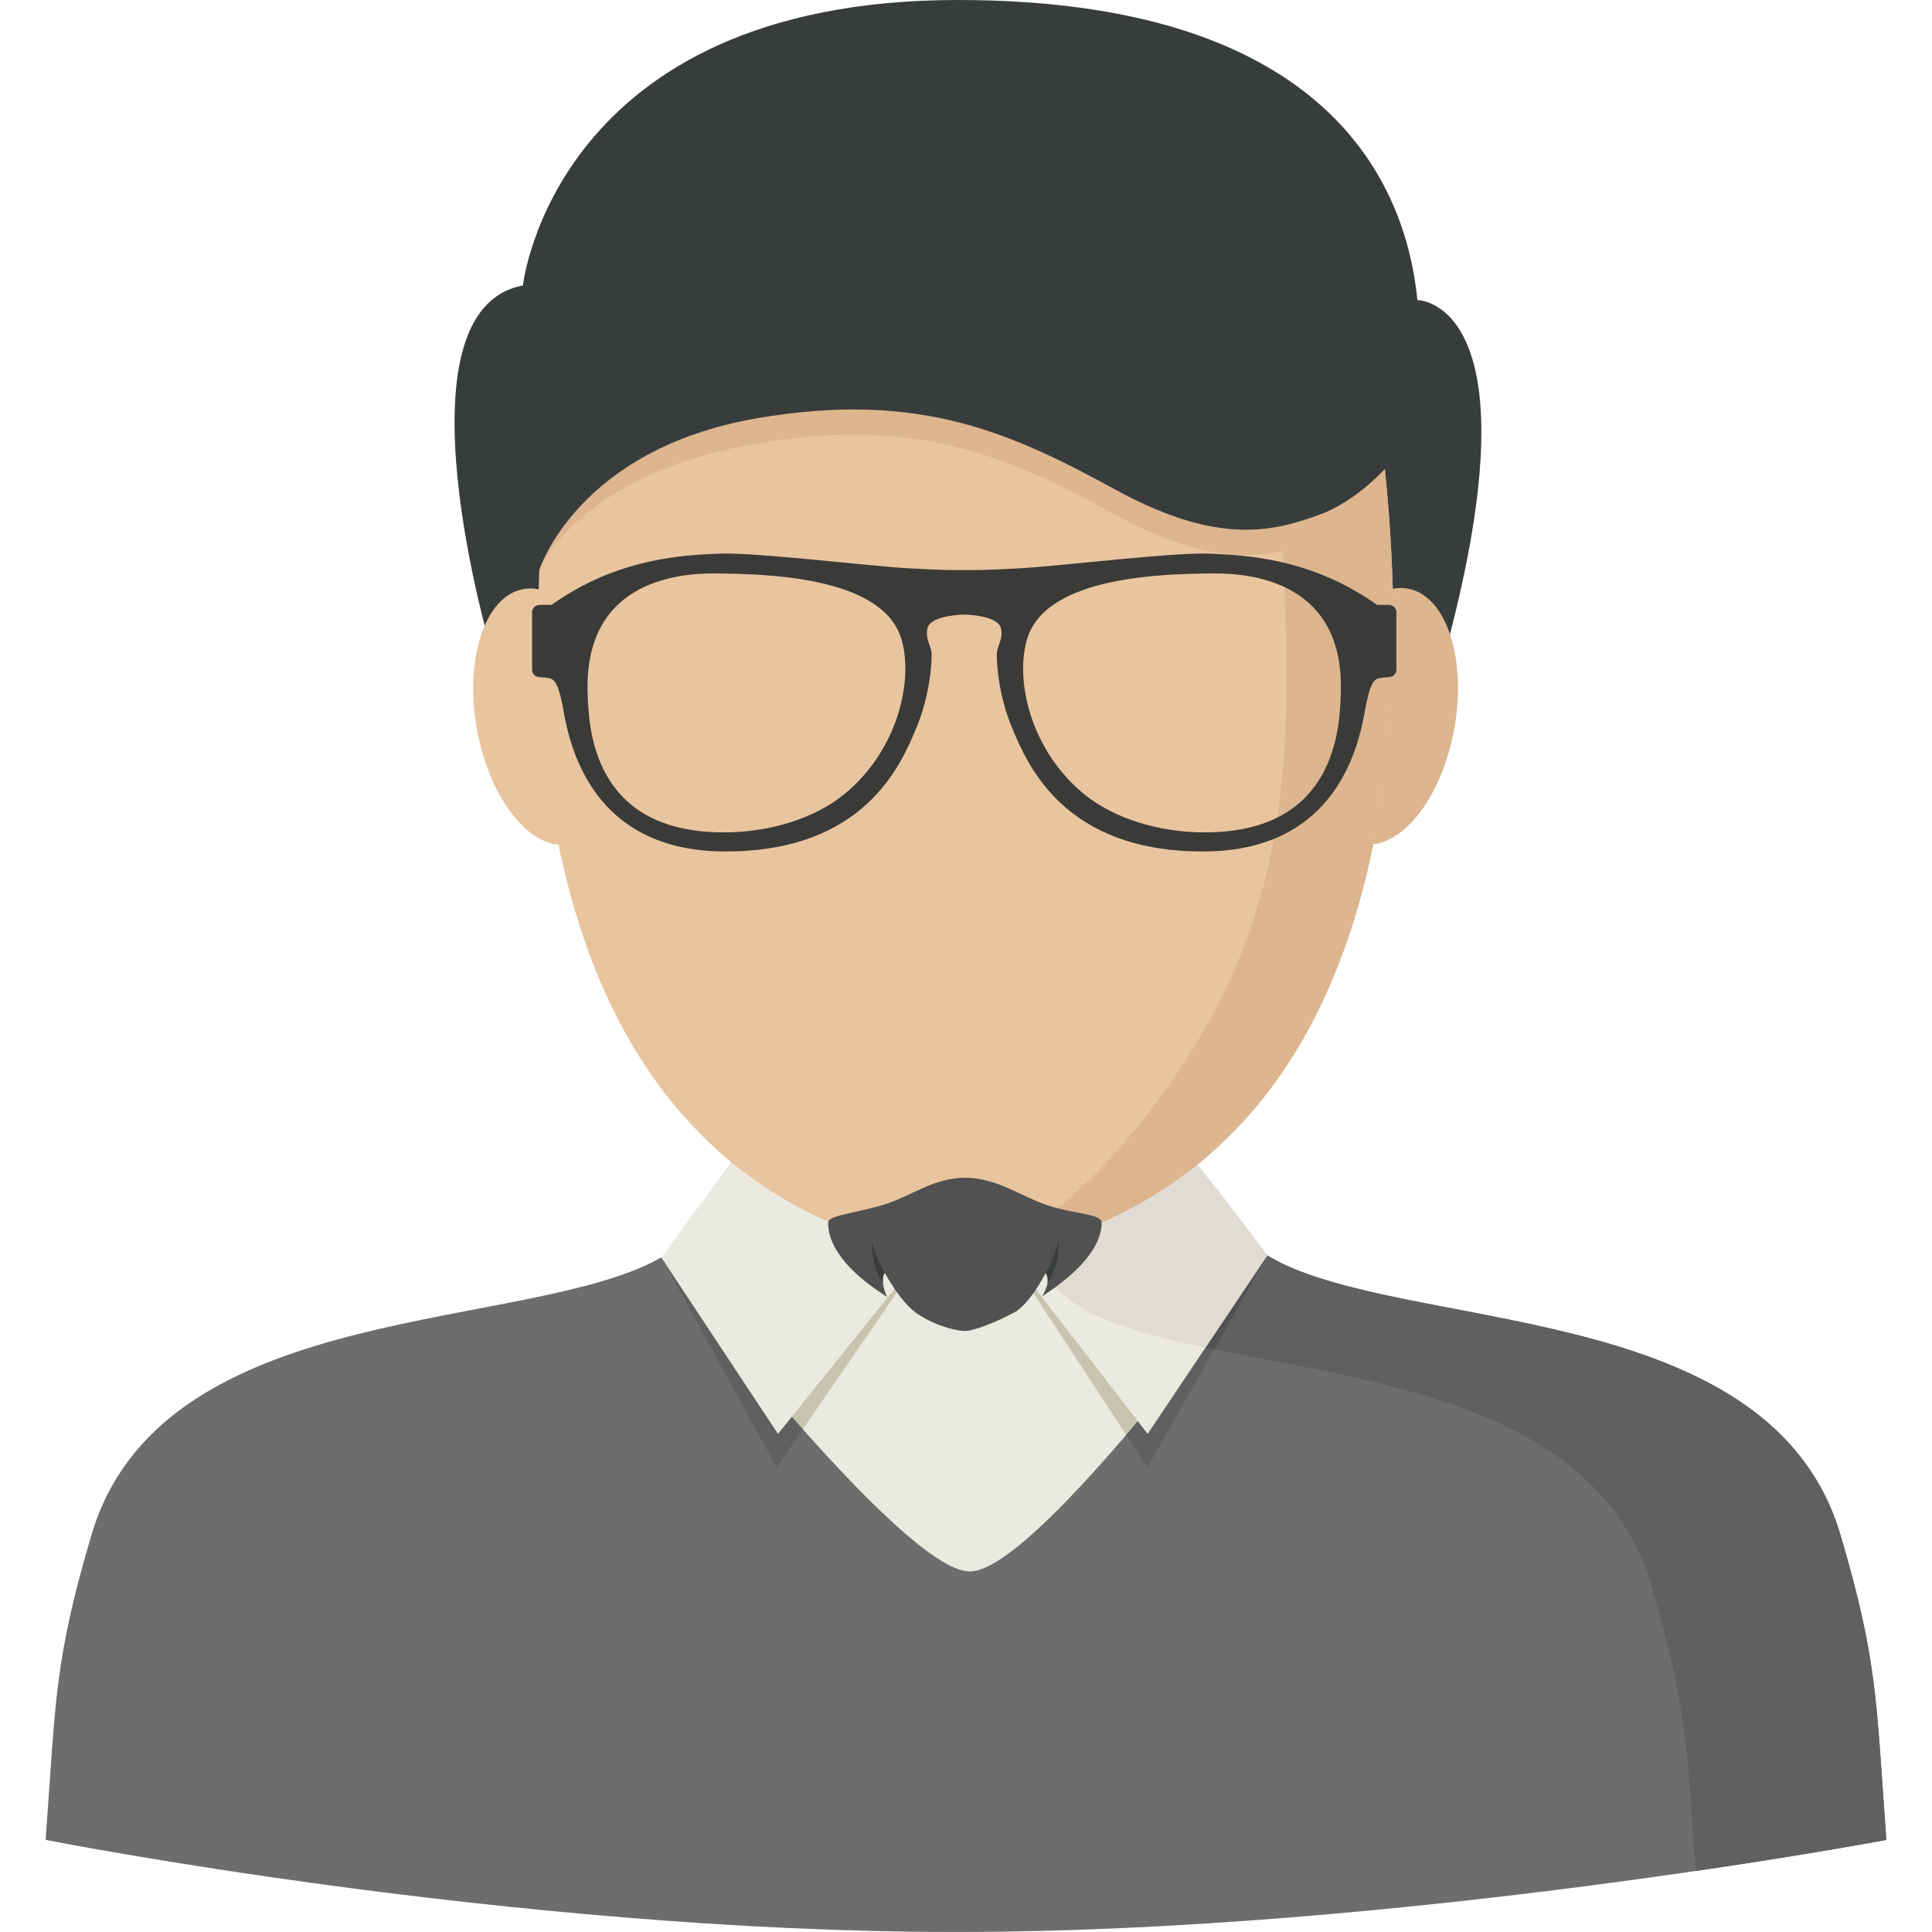 <?xml version="1.0" encoding="iso-8859-1"?>
<!-- Generator: Adobe Illustrator 19.0.0, SVG Export Plug-In . SVG Version: 6.00 Build 0)  -->
<svg version="1.1" id="Layer_1" xmlns="http://www.w3.org/2000/svg" xmlns:xlink="http://www.w3.org/1999/xlink" x="0px" y="0px"
	 viewBox="0 0 318.55 318.55" style="enable-background:new 0 0 318.55 318.55;" xml:space="preserve">
<g>
	<g>
		<path style="fill:#EAEAE1;" d="M109.021,207.329v109.298c15.76,1.169,32.223,1.922,48.517,1.922
			c17.064,0,34.511-0.826,51.238-2.091l0.174-109.467L109.021,207.329L109.021,207.329z"/>
		<path style="fill:#EAEAE1;" d="M303.466,253.103c-11.151-37.754-67.121-33.566-91.279-44.408
			c-24.157-10.842-20.386-47.219-23.449-53.548h-58.932c-3.058,6.329,0.714,42.711-23.449,53.548
			c-24.157,10.842-80.133,6.655-91.279,44.408c-6.149,20.824-5.857,27.193-7.554,50.26c0,0,76.8,15.187,150.014,15.187
			s153.488-15.187,153.488-15.187C309.323,280.29,309.615,273.927,303.466,253.103z"/>
		<path style="fill:#6D6D6D;" d="M303.466,253.103c-11.151-37.754-67.121-33.566-91.279-44.408c-1.141-0.511-2.22-1.079-3.237-1.703
			l0,0c0,0-37.731,52.114-49.045,52.114s-50.878-51.777-50.878-51.777h-0.017c-0.849,0.489-1.726,0.944-2.653,1.36
			c-24.157,10.842-80.133,6.655-91.279,44.408c-6.149,20.824-5.857,27.193-7.554,50.26c0,0,76.8,15.187,150.014,15.187
			s153.488-15.187,153.488-15.187C309.323,280.29,309.615,273.927,303.466,253.103z"/>
		<path style="fill:#606060;" d="M303.466,253.103c-11.151-37.754-67.121-33.566-91.279-44.408c-1.141-0.511-2.22-1.079-3.237-1.703
			l0,0c0,0-4.721,6.52-11.326,14.951c27.119,5.829,65.598,8.881,74.631,39.474c5.857,19.83,5.868,26.552,7.324,47.073
			c19.234-2.816,31.442-5.126,31.442-5.126C309.323,280.29,309.615,273.927,303.466,253.103z"/>
		<path style="fill:#C6C5AF;" d="M208.95,206.991l-43.498-1.315l20.24,30.902c4.227-4.952,8.352-10.072,11.933-14.636
			L208.95,206.991z"/>
		<path style="fill:#606060;" d="M200.199,222.482c-0.871-0.18-1.726-0.36-2.574-0.54c-3.575,4.564-7.7,9.684-11.933,14.636
			l3.513,5.362L200.199,222.482z"/>
		<path style="fill:#C6C5AF;" d="M152.974,205.676l-43.948,1.652c0,0,11.174,14.625,23.342,28.328L152.974,205.676z"/>
		<path style="fill:#606060;" d="M132.375,235.657c-12.169-13.703-23.342-28.328-23.342-28.328l0,0l19.026,34.612L132.375,235.657z"
			/>
		<path style="fill:#515151;" d="M200.199,222.482l8.751-15.49c0,0-4.721,6.52-11.326,14.951
			C198.468,222.128,199.328,222.302,200.199,222.482z"/>
		<path style="fill:#EAEAE1;" d="M152.974,205.676l-32.105-14.557c0,0-3.389,4.817-11.843,16.21l19.251,29.092L152.974,205.676z"/>
		<path style="fill:#EAEAE1;" d="M165.452,205.676l31.183-14.557c0,0,3.861,4.48,12.315,15.873l-19.723,29.43L165.452,205.676z"/>
		<path style="fill:#E0DBD3;" d="M208.95,206.991c-8.453-11.393-12.315-15.873-12.315-15.873l-28.575,13.338
			c3.221,5.548,7.425,10.089,12.916,12.551c4.851,2.175,10.988,3.749,17.789,5.177L208.95,206.991z"/>
		<path style="fill:#393C3D;" d="M81.064,107.388c0,0-16.733-56.229,5.154-60.315c0,0,5.109-47.073,71.725-47.073
			c58.32,0,73.624,27.766,75.755,49.478c0,0,20.622,0,4.204,59.489l-37.956,46.05h-87.552L81.064,107.388z"/>
		
			<ellipse transform="matrix(-0.177 0.984 -0.984 -0.177 385.003 -85.657)" style="fill:#DDB58E;" cx="228.314" cy="118.142" rx="21.386" ry="11.629"/>
		
			<ellipse transform="matrix(-0.984 0.177 -0.177 -0.984 199.605 218.494)" style="fill:#E8C59E;" cx="90.057" cy="118.15" rx="11.629" ry="21.386"/>
		<path style="fill:#E8C59E;" d="M223.434,46.95l-63.653,9.218c0,0-22.556,0.922-40.957,9.729
			c-16.89,8.088-29.75,23.91-29.919,28.378c-1.647,44.156,7.931,104.645,70.303,113.48C259.429,193.564,223.434,46.95,223.434,46.95
			z"/>
		<path style="fill:#DDB58E;" d="M159.213,207.756C259.429,193.564,223.434,46.95,223.434,46.95h-15.023
			c4.114,61.242,9.808,93.774-13.815,129.24C175.878,204.293,159.213,207.756,159.213,207.756z"/>
		<path style="fill:#DDB58E;" d="M221.051,40.419c0,0-34.741,15.721-86.597,14.883c-45.712-0.736-45.117,36.146-45.516,38.636
			c0,0,6.25-15.743,35.972-20.836c27.007-4.626,42.211,2.63,59.23,11.904c17.025,9.274,26.102,6.672,33.538,3.968
			C222.985,87.053,231.275,48.957,221.051,40.419z"/>
		<path style="fill:#393C3D;" d="M221.051,36.265c0,0-34.752,16.328-86.597,14.883c-55.408-1.54-45.802,41.654-45.516,42.795
			c0,0,6.25-19.903,35.972-24.995c27.007-4.626,42.211,2.63,59.23,11.904c17.025,9.274,26.102,6.672,33.538,3.968
			c5.3-1.928,16.631-9.566,20.476-26.608C238.16,58.214,231.275,44.803,221.051,36.265z"/>
		<path style="fill:#515151;" d="M181.64,201.584c0-1.461-4.294-1.321-9.01-2.878c-4.109-1.36-8.29-4.525-13.54-4.525
			c-4.957,0-8.83,2.962-12.832,4.266c-5.092,1.664-9.718,1.86-9.718,3.136c0,4.733,4.626,9.038,9.712,12.236
			c0,0-1.265-2.614-0.377-3.946c0,0,2.687,4.907,5.216,6.632c3.513,2.394,7.104,2.951,7.998,2.951c0.978,0,3.873-0.798,8.088-3.03
			c2.715-1.439,5.233-6.57,5.233-6.57c1.04,1.456-0.601,3.895-0.601,3.895C176.868,210.482,181.64,206.098,181.64,201.584z"/>
		<path style="fill:#393C3D;" d="M174.558,204.631c-0.568,2.58-2.153,5.227-2.153,5.227c0.348,0.483,0.393,1.079,0.304,1.658
			C174.805,208.475,174.558,204.631,174.558,204.631z"/>
		<path style="fill:#393C3D;" d="M143.729,204.631c0,0-0.247,3.85,1.855,6.896v-0.006c-0.062-0.596-0.011-1.192,0.292-1.647
			C145.876,209.875,144.296,207.205,143.729,204.631z"/>
		<path style="fill:#3A3A38;" d="M228.976,99.739h-1.922c-10.91-7.751-21.746-8.2-27.67-8.453c-5.924-0.247-24.112,2.001-30.986,2.4
			c-6.874,0.399-7.667,0.298-9.409,0.298s-2.541,0.101-9.409-0.298c-6.874-0.399-25.062-2.653-30.986-2.4
			c-5.924,0.247-16.761,0.703-27.67,8.453h-1.923c-0.703,0-1.27,0.54-1.27,1.203v9.504c0,0.663,0.568,1.203,1.27,1.203
			c0,0,1.54,0.073,1.922,0.298c0.371,0.219,1.057,0.433,1.804,4.26c0.804,4.103,3.254,24.006,26.552,24.18
			c23.303,0.169,29.312-14.389,31.818-20.397c2.299-5.514,2.585-11.011,2.49-12.416c-0.073-1.051-1.102-2.333-0.63-4.086
			c0.472-1.754,4.62-2.153,6.025-2.153s5.553,0.399,6.025,2.153s-0.556,3.035-0.63,4.086c-0.096,1.405,0.185,6.902,2.49,12.416
			c2.507,6.003,8.515,20.566,31.818,20.397c23.303-0.169,25.748-20.077,26.552-24.18c0.748-3.828,1.433-4.041,1.804-4.26
			c0.382-0.225,1.922-0.298,1.922-0.298c0.703,0,1.27-0.54,1.27-1.203v-9.504C230.241,100.278,229.673,99.739,228.976,99.739z
			 M139.12,131.018c-4.912,3.985-12.365,6.256-19.908,6.228c-21.566-0.067-22.151-17.283-22.325-23.045
			c-0.54-17.829,13.934-19.745,21.252-19.655c7.667,0.096,27.024,0.365,30.391,10.533
			C150.715,111.694,148.259,123.61,139.12,131.018z M221.079,114.201c-0.174,5.761-0.759,22.977-22.325,23.045
			c-7.543,0.022-14.996-2.248-19.908-6.228c-9.139-7.408-11.595-19.324-9.403-25.939c3.367-10.168,22.724-10.443,30.391-10.533
			C207.152,94.455,221.625,96.378,221.079,114.201z"/>
	</g>
</g>
<g>
</g>
<g>
</g>
<g>
</g>
<g>
</g>
<g>
</g>
<g>
</g>
<g>
</g>
<g>
</g>
<g>
</g>
<g>
</g>
<g>
</g>
<g>
</g>
<g>
</g>
<g>
</g>
<g>
</g>
</svg>
